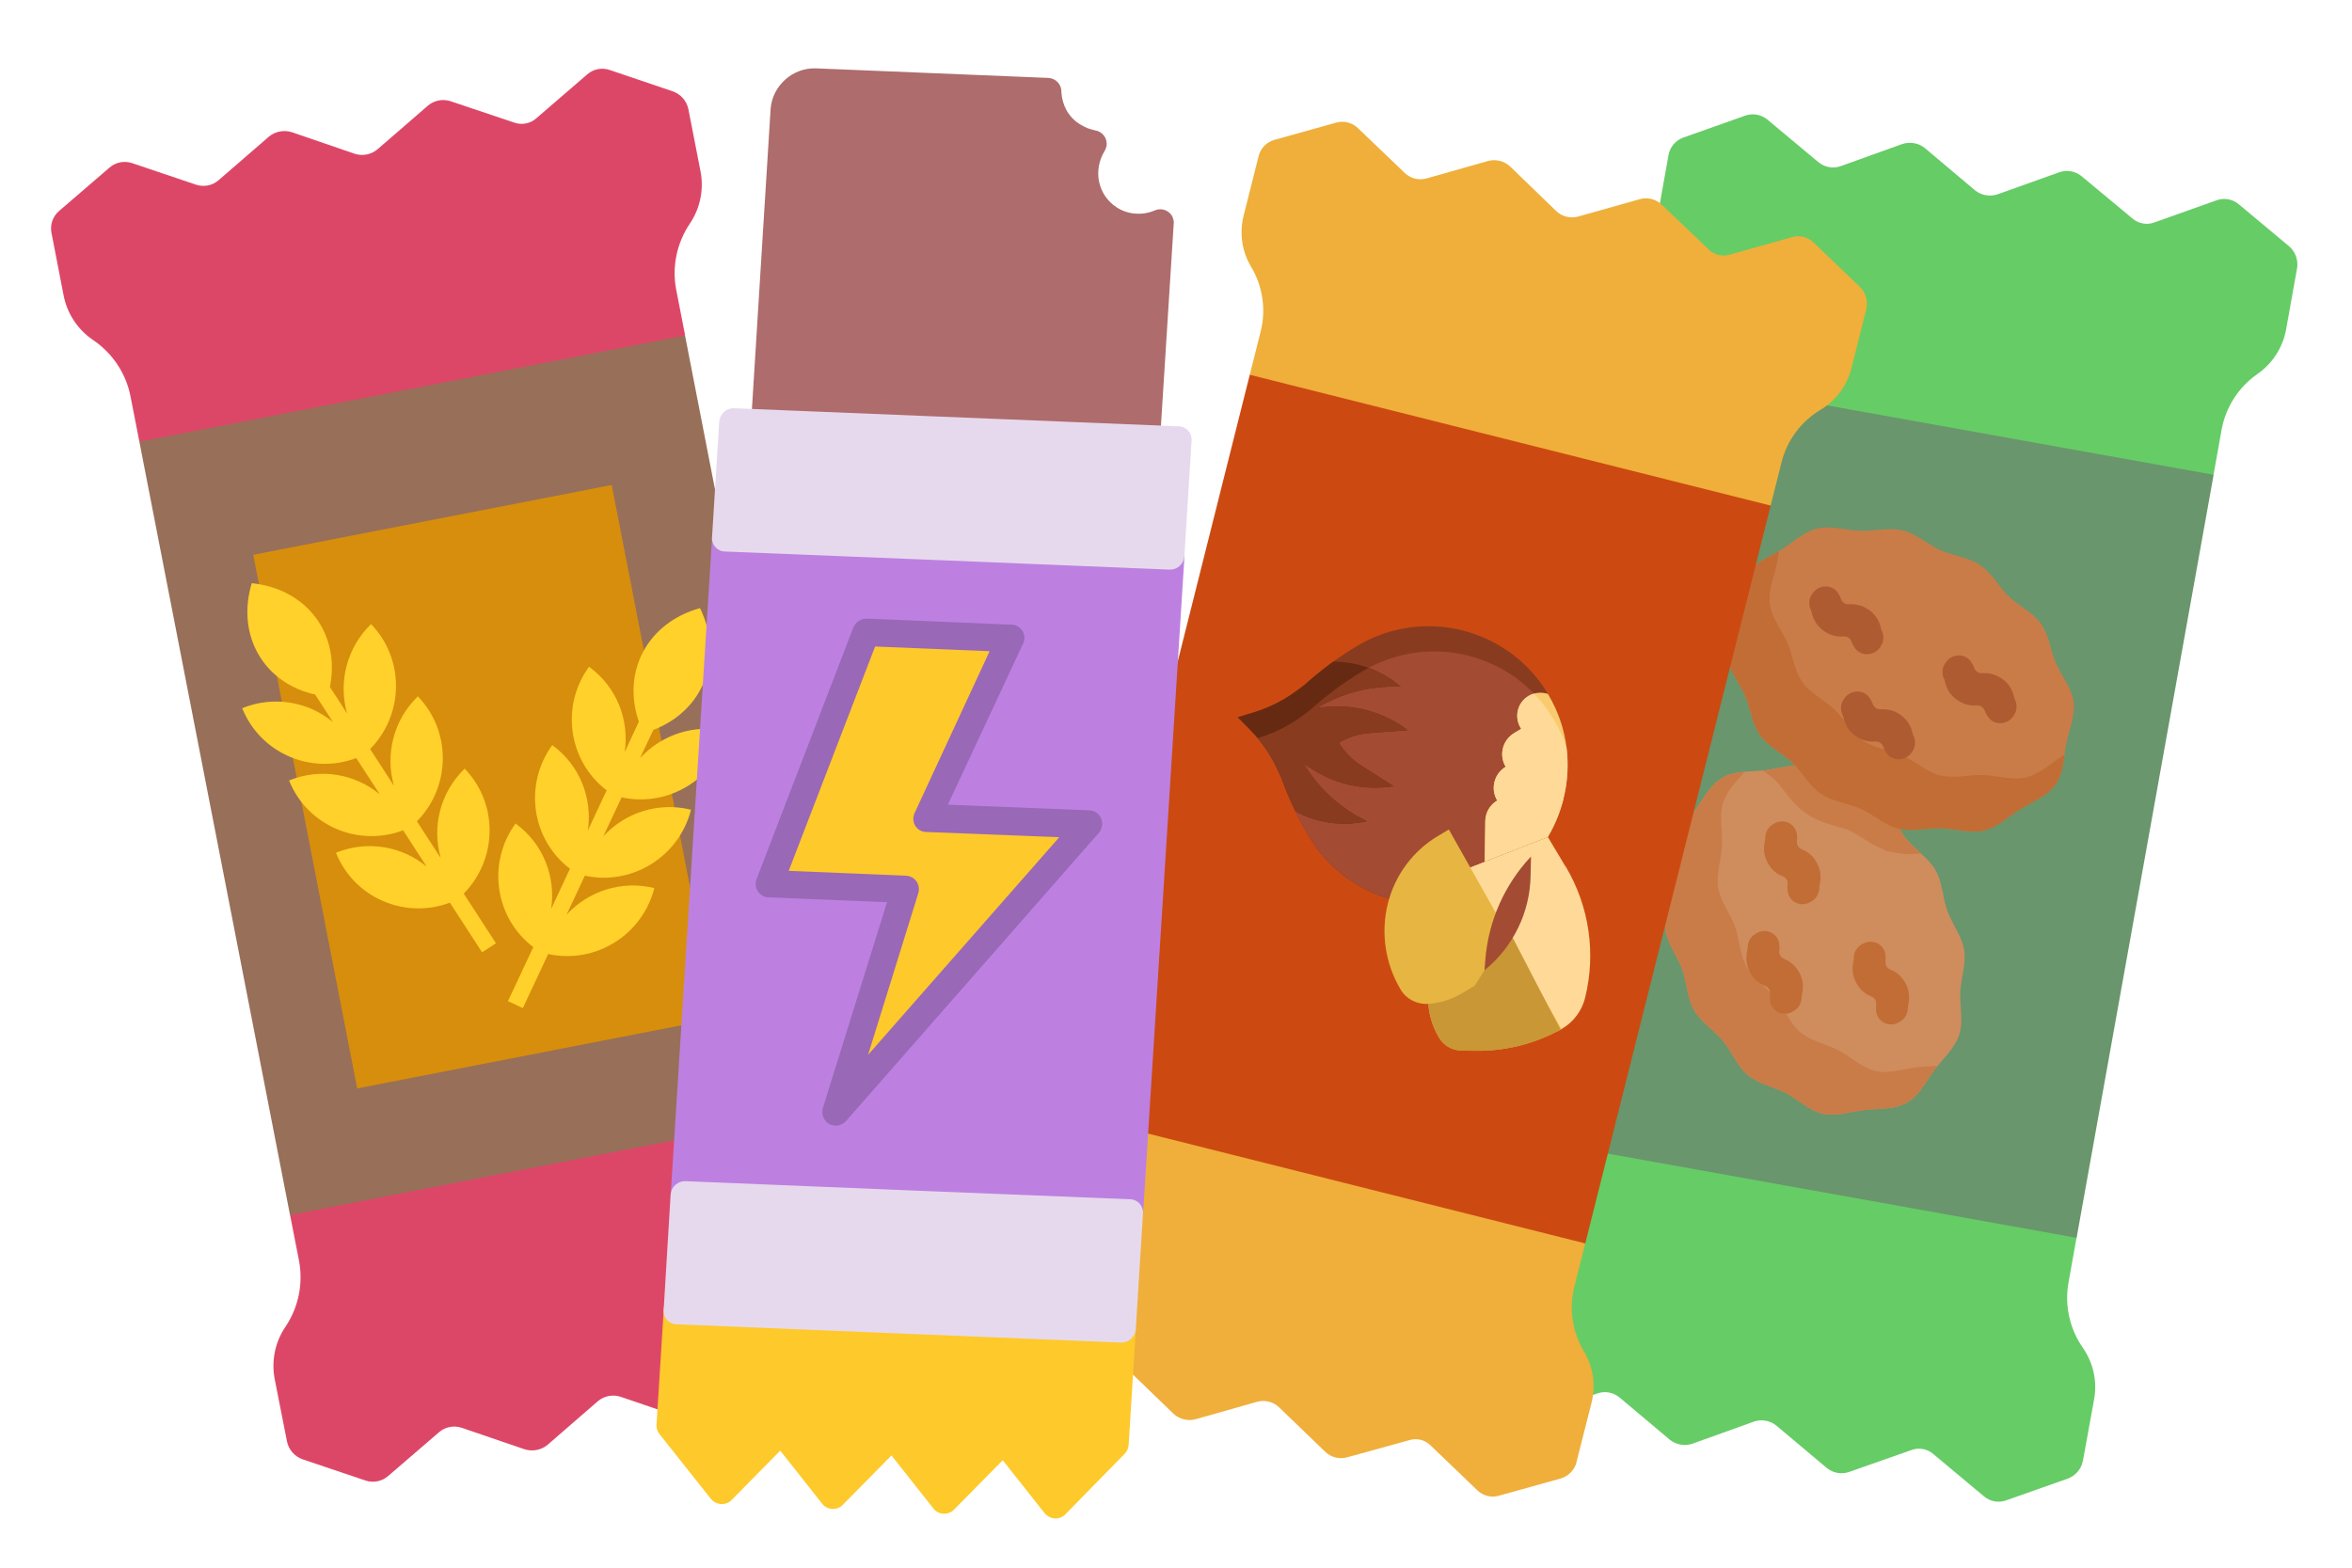 <?xml version="1.0" encoding="UTF-8"?>
<svg id="Artwork" xmlns="http://www.w3.org/2000/svg" viewBox="0 0 300 200">
  <defs>
    <style>
      .cls-1 {
        fill: #ffd997;
      }

      .cls-1, .cls-2, .cls-3, .cls-4, .cls-5, .cls-6, .cls-7, .cls-8, .cls-9, .cls-10, .cls-11, .cls-12, .cls-13, .cls-14, .cls-15, .cls-16, .cls-17, .cls-18, .cls-19, .cls-20, .cls-21, .cls-22, .cls-23, .cls-24 {
        stroke-width: 0px;
      }

      .cls-2 {
        fill: #cc4a11;
      }

      .cls-3 {
        fill: #d78e0c;
      }

      .cls-4 {
        fill: #fec92b;
      }

      .cls-5 {
        fill: #cf8c5d;
      }

      .cls-6 {
        fill: #c99735;
      }

      .cls-7 {
        fill: #6c6;
      }

      .cls-8 {
        fill: #a34b33;
      }

      .cls-9 {
        fill: #ffd12a;
      }

      .cls-10 {
        fill: #efaf3a;
      }

      .cls-11 {
        fill: #e7d9ed;
      }

      .cls-12 {
        fill: #c16d35;
      }

      .cls-13 {
        fill: #c97c48;
      }

      .cls-14 {
        fill: #af5b32;
      }

      .cls-15 {
        fill: #dd4767;
      }

      .cls-16 {
        fill: #69966c;
      }

      .cls-17 {
        fill: #986f59;
      }

      .cls-18 {
        fill: #f9cb6e;
      }

      .cls-19 {
        fill: #9968b7;
      }

      .cls-20 {
        fill: #662a12;
      }

      .cls-21 {
        fill: #893b20;
      }

      .cls-22 {
        fill: #e7b541;
      }

      .cls-23 {
        fill: #bd80e1;
      }

      .cls-24 {
        fill: #ae6c6c;
      }
    </style>
  </defs>
  <g>
    <g>
      <path class="cls-17" d="M103.71,148.27l-59.84,9.52-6.88-2.79L17.78,56.37l5.33-5.17,57.39-11.17,6.88,2.79,19.2,98.64-2.89,6.82Z"/>
      <path class="cls-15" d="M17.78,56.37l-1.13-5.78c-.57-2.95-2.3-5.54-4.79-7.22-1.94-1.32-3.29-3.35-3.74-5.65l-1.56-8.04c-.19-1.03.18-2.08.97-2.76l6.45-5.55c.79-.68,1.88-.89,2.87-.56l8.15,2.75c.99.33,2.08.12,2.87-.56l6.43-5.57c.81-.67,1.91-.88,2.91-.57l8.07,2.77c1.01.31,2.1.08,2.9-.61l6.41-5.55c.8-.67,1.88-.88,2.87-.56l8.1,2.72c.99.36,2.09.15,2.87-.56l6.47-5.58c.79-.69,1.88-.9,2.87-.56l8.06,2.73c1,.36,1.75,1.21,1.97,2.25l1.55,7.95c.45,2.32-.04,4.71-1.36,6.67-1.68,2.49-2.31,5.54-1.73,8.49l1.13,5.78-69.61,13.55Z"/>
      <path class="cls-15" d="M117.81,168.1c.19,1.05-.19,2.12-.98,2.83l-6.43,5.53c-.79.69-1.88.9-2.87.56l-8.06-2.73c-.99-.38-2.11-.17-2.89.54l-6.49,5.56c-.8.67-1.88.88-2.87.56l-8.02-2.74c-1-.34-2.1-.14-2.92.53l-6.44,5.59c-.81.67-1.91.88-2.91.57l-8.05-2.75c-.99-.33-2.08-.12-2.87.56l-6.52,5.61c-.79.68-1.88.89-2.87.56l-8.04-2.71c-1-.36-1.75-1.21-1.97-2.25l-1.57-7.97c-.45-2.32.04-4.72,1.36-6.67,1.68-2.49,2.3-5.54,1.73-8.49l-1.13-5.78,69.61-13.55,1.13,5.78c.58,2.94,2.3,5.54,4.79,7.22,1.96,1.31,3.31,3.35,3.76,5.67l1.53,7.98h0Z"/>
    </g>
    <rect class="cls-3" x="27.11" y="77.07" width="69.36" height="46.58" transform="translate(148.49 20.53) rotate(78.98)"/>
    <g>
      <path class="cls-9" d="M57.37,115.14l4.12,6.35,1.77-1.15-4.11-6.34c4.34-4.41,4.42-11.49.12-15.94h0c-3.16,3.06-4.19,7.48-3.05,11.41l-3.04-4.69c4.34-4.41,4.42-11.49.12-15.94h0c-3.16,3.05-4.18,7.48-3.05,11.41l-3.04-4.69c4.34-4.41,4.42-11.49.12-15.94h0c-3.15,3.05-4.18,7.47-3.06,11.4l-2.19-3.38c1.36-6.71-2.89-12.51-9.97-13.24h0c-2.01,6.7,1.57,12.75,8.09,14.21l2.27,3.51c-3.12-2.59-7.54-3.42-11.58-1.77h0c2.31,5.74,8.78,8.54,14.55,6.36l3,4.63c-3.12-2.59-7.54-3.42-11.57-1.77h0c2.31,5.74,8.77,8.54,14.55,6.36l3,4.63c-3.12-2.59-7.53-3.41-11.57-1.77,2.31,5.74,8.77,8.54,14.55,6.36Z"/>
      <path class="cls-9" d="M89.29,77.58h0c-6.75,1.87-10,8.16-7.8,14.49l-1.81,3.87c.61-4.07-1-8.31-4.55-10.88h0c-3.66,5.03-2.64,12.03,2.25,15.77l-2.4,5.12c.61-4.07-1-8.32-4.54-10.89h0c-3.66,5.04-2.64,12.04,2.26,15.77l-2.4,5.13c.61-4.07-.99-8.33-4.54-10.9h0c-3.67,5.04-2.64,12.04,2.26,15.77l-3.23,6.89,1.9.89,3.23-6.9c6,1.31,12.02-2.4,13.54-8.41h0c-4.2-1.04-8.44.4-11.19,3.39l2.33-4.98c6,1.31,12.02-2.4,13.54-8.41h0c-4.2-1.04-8.45.4-11.19,3.4l2.34-4.98c6,1.31,12.03-2.39,13.55-8.41h0c-4.21-1.04-8.46.41-11.2,3.41l1.69-3.6c6.38-2.44,9.05-9.13,5.97-15.52Z"/>
    </g>
  </g>
  <g>
    <g>
      <path class="cls-16" d="M259.8,163.17l-58.32-12.56-5.33-5.01,17.48-97.37,6.73-2.84,56.66,10.17,5.33,5.01-17.48,97.37-5.07,5.23Z"/>
      <path class="cls-7" d="M213.64,48.23l1.02-5.71c.52-2.91-.13-5.91-1.83-8.33-1.31-1.9-1.82-4.25-1.42-6.52l1.42-7.93c.19-1.01.91-1.84,1.88-2.19l7.9-2.8c.97-.34,2.04-.14,2.83.51l6.5,5.43c.79.65,1.86.85,2.83.51l7.88-2.83c.98-.32,2.06-.13,2.87.52l6.42,5.41c.81.64,1.9.82,2.88.48l7.86-2.81c.97-.33,2.04-.14,2.83.51l6.47,5.38c.78.68,1.87.88,2.83.51l7.92-2.82c.97-.35,2.05-.15,2.83.51l6.43,5.37c.79.69,1.17,1.74,1.01,2.77l-1.41,7.85c-.42,2.28-1.72,4.31-3.62,5.64-2.43,1.68-4.09,4.26-4.61,7.17l-1.02,5.71-68.72-12.34Z"/>
      <path class="cls-7" d="M265.67,186.38c-.2,1.03-.92,1.88-1.91,2.25l-7.87,2.78c-.97.35-2.05.15-2.83-.51l-6.43-5.37c-.77-.7-1.88-.9-2.85-.53l-7.94,2.79c-.97.33-2.04.14-2.83-.51l-6.39-5.37c-.8-.67-1.88-.88-2.87-.56l-7.9,2.84c-.98.32-2.06.13-2.87-.52l-6.41-5.39c-.79-.65-1.86-.85-2.83-.51l-7.99,2.83c-.97.34-2.04.14-2.83-.51l-6.41-5.35c-.79-.69-1.17-1.74-1.01-2.77l1.39-7.88c.41-2.29,1.71-4.32,3.62-5.64,2.43-1.69,4.08-4.27,4.61-7.17l1.02-5.71,68.72,12.34-1.02,5.71c-.52,2.91.14,5.9,1.83,8.33,1.33,1.9,1.85,4.26,1.44,6.54l-1.43,7.87h0Z"/>
    </g>
    <g>
      <path class="cls-5" d="M243.2,107.09c-.42-.51-.7-.98-.95-1.37l-1.72-2.27c-2.72-3.59-6.96-5.71-11.53-5.77-1.4.05-2.74.48-4.17.62-1.75.17-3.61.04-5.13.92-1.6.93-2.43,2.74-3.52,4.2-1.05,1.42-2.58,2.7-3.14,4.49-.52,1.65-.04,3.56-.12,5.42-.08,1.73-.78,3.59-.48,5.41.28,1.71,1.51,3.22,2.14,4.94.59,1.63.6,3.6,1.5,5.18.9,1.58,2.58,2.58,3.68,3.92,1.16,1.41,1.83,3.25,3.14,4.35,1.41,1.18,3.35,1.51,4.87,2.31,1.64.86,3.02,2.25,4.7,2.63,1.81.41,3.68-.27,5.42-.47,1.8-.21,3.77-.02,5.37-.95,1.6-.93,2.43-2.74,3.52-4.2,1.05-1.41,2.58-2.7,3.14-4.49.52-1.65.04-3.56.12-5.42.08-1.73.78-3.59.48-5.41-.28-1.71-1.51-3.22-2.14-4.94-.59-1.63-.6-3.6-1.5-5.18-.9-1.58-2.58-2.58-3.68-3.92Z"/>
      <path class="cls-13" d="M239.19,136.62c-1.68-.38-3.06-1.76-4.7-2.63-1.52-.8-3.46-1.13-4.87-2.31-1.32-1.11-1.99-2.94-3.14-4.35-1.09-1.33-2.78-2.33-3.68-3.92-.9-1.58-.91-3.55-1.5-5.18-.62-1.72-1.86-3.23-2.14-4.94-.3-1.82.4-3.69.48-5.41.09-1.87-.4-3.77.12-5.42.5-1.58,1.74-2.77,2.75-4-.99.09-1.96.26-2.82.76-1.6.93-2.43,2.74-3.52,4.2-1.05,1.42-2.58,2.7-3.14,4.49-.52,1.65-.04,3.56-.12,5.42-.08,1.73-.78,3.59-.48,5.41.28,1.71,1.51,3.22,2.14,4.94.59,1.63.6,3.6,1.5,5.18.9,1.58,2.58,2.58,3.68,3.92,1.16,1.41,1.83,3.25,3.14,4.35,1.41,1.18,3.35,1.51,4.87,2.31,1.64.86,3.02,2.25,4.7,2.63,1.81.41,3.68-.27,5.42-.47,1.8-.21,3.77-.02,5.37-.95,1.6-.93,2.43-2.74,3.52-4.2.12-.17.25-.33.39-.49-.85.08-1.72.09-2.55.19-1.74.21-3.61.88-5.42.48h0Z"/>
      <path class="cls-13" d="M242.25,105.72l-1.72-2.27c-2.72-3.59-6.96-5.71-11.53-5.77-1.4.05-2.74.48-4.17.62.55.39,1.18.83,1.62,1.26,1,.96,2.01,2.93,4.02,4.28,2,1.35,4.22,1.57,5.5,2.15,1.21.55,2.59,1.76,4.42,2.43l.09.11,1.04.22c1.26.27,2.44.23,3.51.14-.65-.59-1.31-1.15-1.83-1.79-.42-.51-.7-.98-.95-1.37Z"/>
      <path class="cls-13" d="M256.2,76.06c-1.25-1.19-2.11-2.94-3.62-3.96-1.51-1.02-3.48-1.19-5.06-1.9-1.67-.76-3.08-2.1-4.77-2.52-1.8-.44-3.72.1-5.45.04-1.87-.06-3.74-.7-5.43-.31-1.83.42-3.24,1.83-4.74,2.76-1.54.96-3.43,1.64-4.48,3.16-1.05,1.51-1.02,3.48-1.38,5.26-.34,1.71-1.17,3.52-.91,5.35.25,1.7,1.52,3.18,2.25,4.88.68,1.57.86,3.53,1.92,5.02,1.09,1.52,3.1,2.34,4.47,3.85,1.06,1.16,1.9,2.67,3.26,3.59,1.51,1.02,3.48,1.19,5.06,1.9,1.74.79,3.16,2.18,4.93,2.56h0c1.75.37,3.61-.13,5.29-.08,1.87.06,3.74.7,5.43.31,1.83-.42,3.24-1.83,4.74-2.76,1.55-.97,3.43-1.64,4.48-3.16,1.06-1.51,1.02-3.48,1.38-5.25.35-1.71,1.17-3.52.91-5.35-.25-1.7-1.52-3.18-2.25-4.88-.68-1.57-.85-3.53-1.92-5.02-1-1.4-2.78-2.21-4.1-3.47h0Z"/>
      <g>
        <path class="cls-12" d="M258.35,99.19c-1.69.39-3.56-.25-5.43-.31-1.68-.06-3.53.45-5.29.08h0c-1.77-.37-3.21-1.78-4.93-2.56-1.58-.71-3.55-.88-5.06-1.9-1.51-1.02-2.39-2.78-3.62-3.96-1.32-1.26-3.1-2.08-4.1-3.47-1.07-1.49-1.24-3.45-1.92-5.02-.73-1.7-2-3.18-2.25-4.88-.26-1.83.56-3.64.91-5.35.1-.49.17-.99.24-1.5-1.5.89-3.24,1.57-4.24,3.01-1.05,1.51-1.02,3.48-1.38,5.26-.34,1.71-1.17,3.52-.91,5.35.25,1.7,1.52,3.18,2.25,4.88.68,1.57.86,3.53,1.92,5.02,1.09,1.52,3.1,2.34,4.47,3.85,1.06,1.16,1.9,2.67,3.26,3.59,1.51,1.02,3.48,1.19,5.06,1.9,1.74.79,3.16,2.18,4.93,2.56h0c1.75.37,3.61-.13,5.29-.08,1.87.06,3.74.7,5.43.31,1.83-.42,3.24-1.83,4.74-2.76,1.55-.97,3.43-1.64,4.48-3.16.76-1.1.96-2.43,1.14-3.76-.08.05-.16.1-.25.15-1.5.93-2.91,2.34-4.74,2.76h0Z"/>
        <path class="cls-12" d="M237.6,120.42c1.2-.7,2.71.01,2.88,1.36.05.35.04.64.01.88-.05.44.19.86.61,1.03.6.24,1.34.68,1.9,1.66.74,1.31.49,2.44.36,3.05,0,.03-.01.06-.01.1.01.75-.34,1.46-1,1.84l-.15.08c-1.2.7-2.71-.01-2.88-1.37-.05-.36-.04-.65-.01-.9.05-.44-.19-.85-.59-1.01-.59-.24-1.35-.68-1.91-1.67-.74-1.31-.49-2.44-.36-3.05,0-.03.01-.06.01-.1-.03-.74.34-1.45.99-1.83l.16-.09Z"/>
        <path class="cls-12" d="M224.06,119.05c1.2-.7,2.71.01,2.88,1.37.05.36.04.65.01.9-.05.44.21.85.61,1.01.59.24,1.33.68,1.89,1.66.89,1.57.34,2.9.35,3.15.02.74-.34,1.45-.99,1.83l-.15.09c-1.2.7-2.71-.01-2.88-1.36-.05-.35-.04-.64-.01-.88.05-.45-.19-.86-.61-1.03-.6-.24-1.34-.68-1.9-1.66-.89-1.57-.34-2.9-.35-3.15-.02-.74.34-1.45.99-1.83l.16-.09Z"/>
        <path class="cls-12" d="M226.31,105.07c1.2-.7,2.71.01,2.88,1.36.05.36.04.65.01.9-.05.44.21.85.62,1.02.59.24,1.33.68,1.88,1.66.89,1.57.34,2.9.35,3.15.02.74-.34,1.45-.99,1.83l-.15.09c-1.2.7-2.71-.01-2.88-1.36-.05-.36-.04-.66-.01-.91.05-.43-.2-.85-.6-1.01-.66-.26-1.35-.67-1.91-1.66-.89-1.57-.34-2.9-.35-3.15-.02-.74.34-1.45.99-1.83l.15-.09Z"/>
      </g>
      <path class="cls-14" d="M255.29,86.54c1.51,1.02,1.57,2.43,1.69,2.65.34.65.33,1.44-.1,2.06l-.1.15c-.79,1.14-2.48,1.16-3.23.03-.2-.29-.32-.55-.4-.78-.15-.41-.54-.68-.98-.65-.65.05-1.52-.02-2.48-.66-1.51-1.02-1.57-2.44-1.69-2.65-.34-.65-.33-1.44.1-2.06l.1-.15c.79-1.14,2.48-1.16,3.23-.03.19.29.31.55.39.78.15.42.55.68,1,.65.65-.04,1.52.03,2.46.66h0Z"/>
      <path class="cls-14" d="M238.3,77.74c1.25.84,1.52,1.96,1.66,2.56,0,.03.01.05.03.09.34.65.33,1.44-.1,2.06l-.1.15c-.79,1.14-2.48,1.16-3.23.03-.2-.29-.32-.55-.4-.78-.15-.41-.54-.68-.98-.65-.65.05-1.52-.02-2.48-.66-1.25-.84-1.51-1.96-1.66-2.56,0-.03-.01-.05-.03-.09-.34-.65-.33-1.44.1-2.06l.1-.15c.79-1.14,2.48-1.16,3.23-.03.2.3.32.56.4.8.14.41.54.67.97.64.66-.04,1.53.02,2.48.66h0Z"/>
      <path class="cls-14" d="M242.34,91.15c1.51,1.02,1.57,2.43,1.69,2.65.34.65.33,1.44-.1,2.06l-.1.15c-.79,1.14-2.48,1.16-3.23.03-.19-.29-.31-.55-.4-.78-.15-.41-.54-.69-.98-.65-.65.04-1.52-.02-2.47-.66-1.51-1.02-1.57-2.44-1.69-2.65-.34-.65-.33-1.44.1-2.06l.1-.15c.79-1.14,2.48-1.16,3.23-.03.19.29.31.55.4.78.15.42.55.68,1,.65.65-.04,1.52.03,2.46.66h0Z"/>
    </g>
  </g>
  <g>
    <g>
      <path class="cls-2" d="M196.89,163.43l-56.25-16.21-4.88-5.26,23.65-94.15,6.78-2.33,54.78,13.76,4.88,5.26-23.65,94.15-5.32,4.78Z"/>
      <path class="cls-10" d="M159.41,47.81l1.39-5.52c.71-2.81.26-5.79-1.23-8.27-1.16-1.95-1.5-4.28-.95-6.48l1.93-7.67c.26-.98,1.01-1.74,1.98-2.02l7.92-2.21c.97-.27,2.01,0,2.74.69l6,5.75c.73.69,1.77.95,2.74.69l7.9-2.24c.98-.25,2.03.01,2.78.7l5.92,5.73c.75.69,1.81.93,2.79.66l7.88-2.22c.97-.26,2,0,2.74.69l5.97,5.7c.71.72,1.77.99,2.74.69l7.94-2.23c.97-.28,2.01-.01,2.74.69l5.93,5.69c.73.73,1.03,1.78.8,2.78l-1.91,7.59c-.56,2.21-1.97,4.1-3.92,5.27-2.49,1.48-4.29,3.9-4.99,6.71l-1.39,5.52-66.44-16.69Z"/>
      <path class="cls-10" d="M201.09,186.55c-.27.99-1.03,1.78-2.02,2.07l-7.89,2.2c-.97.28-2.01.01-2.74-.69l-5.93-5.69c-.71-.74-1.77-1.01-2.75-.71l-7.96,2.2c-.97.26-2,0-2.74-.69l-5.89-5.68c-.73-.71-1.78-.99-2.77-.74l-7.93,2.25c-.98.25-2.03-.01-2.78-.7l-5.91-5.71c-.73-.69-1.77-.95-2.74-.69l-8.01,2.23c-.97.27-2.01,0-2.74-.69l-5.92-5.67c-.73-.73-1.03-1.78-.8-2.78l1.89-7.62c.55-2.21,1.97-4.11,3.92-5.27,2.49-1.49,4.28-3.9,4.99-6.71l1.39-5.52,66.44,16.69-1.39,5.52c-.7,2.81-.26,5.79,1.23,8.27,1.18,1.95,1.52,4.29.97,6.5l-1.93,7.61h0Z"/>
    </g>
    <g>
      <path class="cls-1" d="M199.67,110.53l-2.91-4.87-5.4-.1c-1.3-.03-2.58.32-3.69.98-2.25,1.35-3.55,3.85-3.35,6.46.14,1.79.69,3.52,1.61,5.05l6.56,10.96c.81,1.35,2,2.42,3.4,3.09,1.18.03,2.36-.27,3.4-.89,1.43-.86,2.47-2.25,2.88-3.87,1.43-5.71.54-11.76-2.48-16.82h0Z"/>
      <g>
        <g>
          <path class="cls-21" d="M197.42,106.78c.9-1.5,1.56-3.12,1.99-4.81v-.04c.96-3.8.67-7.91-1.03-11.62-4.48-9.79-16.3-13.28-25.29-7.9-2.38,1.43-4.62,3.08-6.68,4.95l-1,.75c-.49.37-1.01.71-1.54,1.03-1.26.75-2.6,1.35-4,1.77l-2.01.61,1.48,1.49c1.03,1.04,1.94,2.2,2.69,3.45.32.53.61,1.08.87,1.64l.53,1.14c.93,2.62,2.12,5.13,3.55,7.52,2.38,3.98,6.08,6.69,10.21,7.91"/>
          <path class="cls-8" d="M177.19,114.65l20.23-7.87c.9-1.5,1.56-3.12,1.99-4.81v-.04c.54-2.12.67-4.34.4-6.53-.2-.63-.43-1.26-.71-1.87-4.48-9.79-16.3-13.28-25.29-7.9-2.38,1.43-4.62,3.08-6.68,4.95l-1,.75c-.49.37-1.01.71-1.54,1.03-1.26.75-2.6,1.35-4,1.77l-.17.05c.6.72,1.14,1.47,1.62,2.27.32.53.61,1.08.87,1.64l.53,1.14c.93,2.62,2.12,5.13,3.55,7.52,2.38,3.98,6.08,6.69,10.21,7.91Z"/>
          <path class="cls-18" d="M199.41,101.97v-.04c.96-3.8.67-7.91-1.03-11.62-.29-.62-.6-1.22-.94-1.79l-.24-.06c-.76-.19-1.56-.07-2.24.33-1.4.84-1.85,2.65-1.02,4.05l.09.15-.9.54c-1.48.89-1.97,2.81-1.08,4.3-1.48.89-1.97,2.81-1.08,4.3-1,.6-1.54,1.66-1.52,2.74l-.07,5.05,8.04-3.13c.9-1.5,1.56-3.12,1.99-4.81h0Z"/>
          <path class="cls-1" d="M199.41,101.97v-.04c.54-2.12.67-4.34.4-6.53-.2-.63-.43-1.26-.71-1.87-.89-1.93-2.07-3.61-3.45-5.04-.24.07-.47.16-.69.29-1.4.84-1.85,2.65-1.02,4.05l.09.15-.9.54c-1.48.89-1.97,2.81-1.08,4.3-1.48.89-1.97,2.81-1.08,4.3-1,.6-1.54,1.66-1.52,2.74l-.07,5.05,8.04-3.13c.9-1.5,1.56-3.12,1.99-4.81Z"/>
          <path class="cls-20" d="M174.33,104.78h0s-.76-.41-.76-.41c-3.01-1.61-5.53-4.01-7.28-6.94l1.16.74c3.05,1.95,6.72,2.71,10.29,2.13l-4.14-2.64c-1.16-.74-2.13-1.74-2.83-2.91,1.18-.71,2.5-1.13,3.87-1.23l4.9-.37c-2.88-2.19-6.47-3.26-10.08-2.98l-1.38.1c2.93-1.75,6.28-2.68,9.7-2.68h.87s0,0,0,0c-2.41-2.07-5.46-3.18-8.58-3.19-1.26.91-2.48,1.89-3.64,2.94l-1,.75c-.49.37-1.01.71-1.54,1.03-1.26.75-2.6,1.35-4,1.77l-2.01.61,1.48,1.49c1.03,1.04,1.94,2.2,2.69,3.45.32.53.61,1.08.87,1.64l.53,1.14c.52,1.47,1.14,2.91,1.82,4.31,2.75,1.47,5.96,1.93,9.07,1.24h0Z"/>
          <path class="cls-21" d="M166.28,97.43l1.16.74c3.05,1.95,6.72,2.71,10.29,2.13l-4.14-2.64c-1.16-.74-2.13-1.74-2.83-2.91,1.18-.71,2.5-1.13,3.87-1.23l4.9-.37c-2.88-2.19-6.47-3.26-10.08-2.98l-1.38.1c2.93-1.75,6.28-2.68,9.7-2.68h.87s0,0,0,0c-1.21-1.04-2.59-1.84-4.06-2.38-.26.14-.52.26-.77.41-2.38,1.43-4.62,3.08-6.68,4.95l-1,.75c-.49.37-1.01.71-1.54,1.03-1.26.75-2.6,1.35-4,1.77l-.17.05c.6.72,1.14,1.47,1.62,2.27.32.53.61,1.08.87,1.64l.53,1.14c.52,1.47,1.14,2.91,1.82,4.31,2.75,1.47,5.96,1.93,9.07,1.24h0s-.76-.41-.76-.41c-3.01-1.61-5.53-4.01-7.28-6.94h0Z"/>
        </g>
        <path class="cls-22" d="M184.8,105.82l-1.39.83c-3.18,1.9-5.48,5-6.38,8.59-.94,3.74-.35,7.69,1.62,11,.73,1.23,2.1,1.93,3.53,1.83.12,1.53.59,3.01,1.38,4.33.59.98,1.64,1.59,2.79,1.62l1.74.03c3.87.07,7.69-.88,11.06-2.76l-14.35-25.47Z"/>
        <path class="cls-6" d="M192.52,118.81l-4.42,6.94-1.58.95c-1.32.79-2.8,1.26-4.33,1.38.12,1.53.59,3.01,1.38,4.33.59.98,1.64,1.59,2.79,1.62l1.74.03c3.82.07,7.59-.86,10.94-2.69l-6.51-12.54Z"/>
        <path class="cls-8" d="M195.27,109.28c-3.37,3.59-5.42,8.22-5.81,13.12l-.11,1.38c3.64-2.95,5.79-7.35,5.88-12.03l.05-2.47Z"/>
      </g>
    </g>
  </g>
  <g>
    <path class="cls-4" d="M84.63,167.11c.08-.97.9-1.71,1.87-1.69,9.41.38,44.29,1.82,56.74,2.31.97.02,1.71.85,1.64,1.81l-.92,14.78c-.02.42-.2.83-.51,1.15l-7.55,7.71-.16.15c-.74.62-1.86.48-2.48-.26l-5.36-6.78-6.19,6.28-.16.15c-.74.62-1.89.51-2.48-.26l-5.36-6.78-6.19,6.28-.16.15c-.74.62-1.89.51-2.48-.26l-5.36-6.78-6.19,6.28-.16.15c-.74.62-1.86.48-2.48-.26l-6.52-8.22c-.3-.33-.46-.78-.43-1.25l.92-14.68Z"/>
    <path class="cls-24" d="M97.44,55.75c-.97-.02-1.71-.85-1.64-1.81l2.49-40.01c.1-1.49.8-2.81,1.85-3.76s2.44-1.5,3.93-1.45l29.65,1.22c.94.05,1.69.82,1.66,1.79.04.81.26,1.61.64,2.31.41.73.98,1.36,1.74,1.82.31.17.61.35.94.49.36.12.7.22,1.01.29.94.15,1.6,1.05,1.42,2.01-.04.23-.13.41-.24.62-.74,1.22-.97,2.62-.7,3.92s1.05,2.49,2.24,3.26c.73.48,1.56.74,2.37.8.86.07,1.73-.07,2.51-.42.91-.37,1.94.05,2.28.93.09.27.16.51.12.74l-1.74,27.53c-.08.97-.9,1.71-1.87,1.69s-47.69-1.94-48.66-1.97h0Z"/>
    <path class="cls-23" d="M92.7,66.86l56.74,2.31c.97.02,1.71.85,1.64,1.81l-5.28,83.84c-.08.97-.9,1.71-1.87,1.69l-56.74-2.31c-.97-.02-1.71-.85-1.64-1.81l5.28-83.84c.05-.99.88-1.74,1.87-1.69h0Z"/>
    <path class="cls-11" d="M151.07,70.98c-.08.97-.9,1.71-1.87,1.69-17.02-.7-39.74-1.64-56.74-2.31-.97-.02-1.71-.85-1.64-1.81l.92-14.78c.08-.97.9-1.71,1.87-1.69l56.74,2.31c.97.02,1.71.85,1.64,1.81l-.92,14.78Z"/>
    <path class="cls-11" d="M85.54,152.38c.08-.97.9-1.71,1.87-1.69,17.02.7,39.74,1.64,56.74,2.31.97.02,1.71.85,1.64,1.81l-.92,14.78c-.08.97-.9,1.71-1.87,1.69l-56.71-2.33c-.97-.02-1.71-.85-1.64-1.81l.89-14.76Z"/>
    <path class="cls-19" d="M110.6,78.92l18.43.77c.97.02,1.71.85,1.64,1.81-.04.29-.11.54-.25.77l-9.52,20.39,18.04.72c.97.02,1.71.85,1.64,1.81-.02.42-.2.83-.48,1.13l-32.16,36.67c-.64.73-1.75.83-2.47.19-.55-.5-.72-1.29-.47-1.96l8.14-26.12-15.11-.62c-.97-.02-1.71-.85-1.64-1.81.01-.21.08-.47.16-.65l12.29-31.96c.3-.72,1-1.15,1.76-1.14h0Z"/>
    <path class="cls-4" d="M126.21,83.08l-14.59-.6-11.02,28.62,14.96.62c.16,0,.29.04.42.07.93.26,1.43,1.25,1.15,2.16l-6.41,20.63,24.39-27.77-17-.67c-.21-.01-.44-.05-.62-.14-.9-.39-1.24-1.43-.82-2.3l9.56-20.63Z"/>
  </g>
</svg>